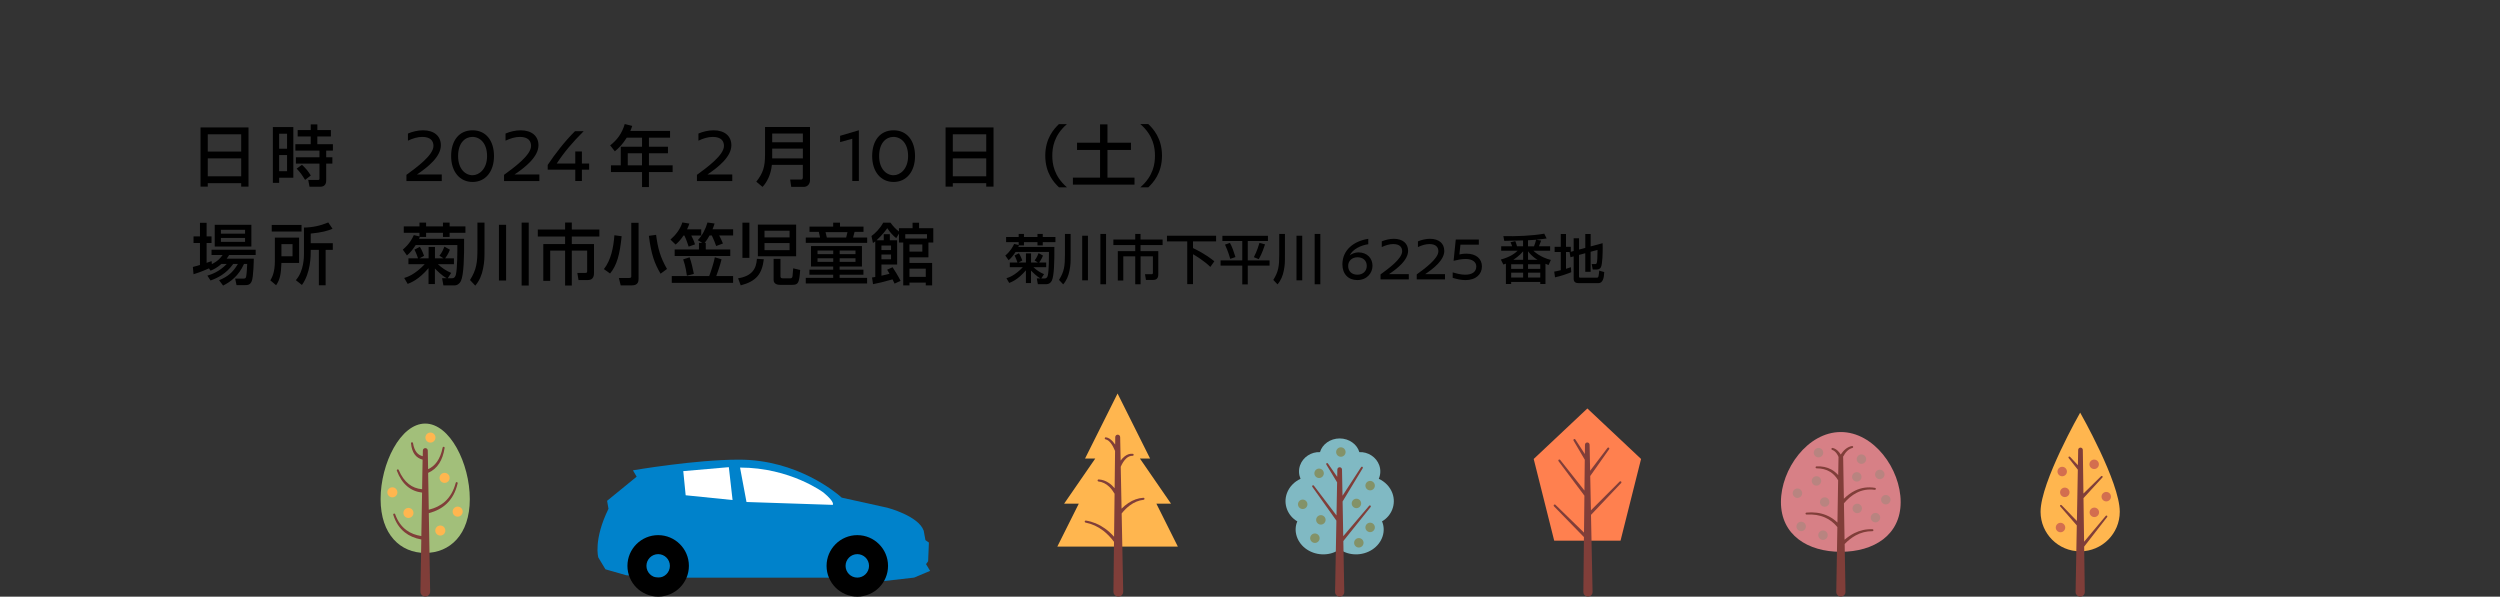<?xml version="1.0" encoding="UTF-8"?>
<svg id="_レイヤー_1" data-name=" レイヤー 1" xmlns="http://www.w3.org/2000/svg" version="1.1" viewBox="0 0 750 179">
  <rect x="0" y="0" width="750" height="179" fill="#333333" stroke="none"/>
  <defs>
    <style>
      .cls-1 {
        fill: #d78086;
      }

      .cls-1, .cls-2, .cls-3, .cls-4, .cls-5, .cls-6, .cls-7, .cls-8, .cls-9, .cls-10, .cls-11, .cls-12 {
        stroke-width: 0px;
      }

      .cls-1, .cls-2, .cls-3, .cls-5, .cls-7, .cls-8, .cls-9, .cls-11, .cls-12 {
        fill-rule: evenodd;
      }

      .cls-2 {
        fill: #803e39;
      }

      .cls-3 {
        fill: #ffb64f;
      }

      .cls-4 {
        fill: #0082cb;
      }

      .cls-5 {
        fill: #80b9c3;
      }

      .cls-6 {
        fill: #000;
      }

      .cls-7 {
        fill: #a2bf7a;
      }

      .cls-8 {
        fill: #b88480;
      }

      .cls-9 {
        fill: #d36e4f;
      }

      .cls-10 {
        fill: #fff;
      }

      .cls-11 {
        fill: #ff804f;
      }

      .cls-12 {
        fill: #839268;
      }
    </style>
  </defs>
  <g>
    <path class="cls-6" d="M60.17,38.23h14.38v17.76h-2.19v-1.04h-10.03v1.04h-2.17v-17.76ZM72.36,40.29h-10.03v5.18h10.03v-5.18ZM72.36,47.51h-10.03v5.38h10.03v-5.38Z"/>
    <path class="cls-6" d="M81.85,38.11h6.15v15.2h-4.25v1.54h-1.89v-16.74ZM83.74,40.13v4.5h2.38v-4.5h-2.38ZM83.74,46.51v4.84h2.38v-4.84h-2.38ZM99.26,40.93h-4.06v2.32h4.67v1.94h-2.01v1.98h1.85v1.92h-1.85v4.9c0,.58,0,2.04-1.83,2.04h-3.17l-.39-2.04h2.94c.14,0,.43-.02.43-.32v-4.58h-7.07v-1.92h7.07v-1.98h-7.23v-1.94h4.61v-2.32h-3.92v-1.92h3.92v-1.7h1.99v1.7h4.06v1.92ZM90.58,49.43c1.28,1.2,1.87,1.94,2.66,3.22l-1.71,1.32c-1.1-1.74-1.36-2.14-2.54-3.38l1.6-1.16Z"/>
    <path class="cls-6" d="M66.45,79.17c-1.5,1.3-2.58,1.74-3.29,2.04l-.47-.7c-2.5,1.1-3.7,1.48-4.63,1.76l-.2-2.18c.45-.1,1.81-.5,2.13-.6v-6.6h-1.93v-1.98h1.93v-4.06h1.99v4.06h1.48v1.98h-1.48v5.96c.89-.28,1-.32,1.5-.52l.08.9c1.85-.92,2.62-1.88,3.23-2.74h-3.33v-1.58h13.24v1.58h-7.96c-.26.42-.39.66-.73,1.1h8.13c0,.22-.08,5.58-.63,6.8-.51,1.14-1.28,1.14-1.89,1.14h-2.66l-.41-1.96h2.58c.59,0,.65-.26.75-.78.16-.82.26-3.16.28-3.62h-.95c-1.63,3.66-4.14,5.44-6.28,6.5l-1.2-1.6c2.64-1.12,4.1-2.28,5.65-4.9h-1.4c-2.17,3.02-4.73,4.22-6.81,4.98l-.96-1.46c1.16-.36,3.58-1.14,5.83-3.52h-1.58ZM64.42,67.45h10.99v6.5h-10.99v-6.5ZM66.27,68.95v1.16h7.25v-1.16h-7.25ZM66.27,71.39v1.18h7.25v-1.18h-7.25Z"/>
    <path class="cls-6" d="M82.46,71.29h7.27v7.6h-5.3c-.12,3.44-.47,5.04-1.6,6.68l-1.73-1.46c.49-.84,1.36-2.32,1.36-5.8v-7.02ZM90.46,69.45h-8.94v-1.96h8.94v1.96ZM84.43,73.23v3.64h3.33v-3.64h-3.33ZM99.76,68.63c-1.46.62-3.21,1.12-6.54,1.44v2.88h6.62v2h-2.15v10.62h-2.03v-10.62h-2.44c.02,1.84-.02,6.92-2.64,10.54l-1.83-1.44c2.44-2.7,2.44-7.06,2.44-7.86v-7.92c2.58-.04,4.9-.54,7.29-1.54l1.28,1.9Z"/>
  </g>
  <g>
    <path class="cls-6" d="M132.26,43.59c0,3.43-3.92,6.57-7.16,8.74h7.43v1.98h-10.6v-1.86c2.97-2.16,8.11-5.89,8.11-8.67,0-1.47-.84-2.71-3.38-2.71-1.34,0-2.85.44-4.28,1.13v-2.14c1.31-.55,2.92-.97,4.53-.97,3.33,0,5.35,1.72,5.35,4.51Z"/>
    <path class="cls-6" d="M148.2,46.82c0,4.69-2.6,7.77-6.43,7.77s-6.43-3.08-6.43-7.77,2.42-7.73,6.43-7.73,6.43,3.1,6.43,7.73ZM137.43,46.82c0,3.89,2.19,5.75,4.34,5.75,1.97,0,4.35-1.86,4.35-5.75s-2.13-5.75-4.41-5.75c-2.1,0-4.28,1.7-4.28,5.75Z"/>
    <path class="cls-6" d="M161.54,43.59c0,3.43-3.92,6.57-7.16,8.74h7.43v1.98h-10.6v-1.86c2.97-2.16,8.11-5.89,8.11-8.67,0-1.47-.84-2.71-3.38-2.71-1.34,0-2.85.44-4.28,1.13v-2.14c1.31-.55,2.92-.97,4.53-.97,3.33,0,5.35,1.72,5.35,4.51Z"/>
    <path class="cls-6" d="M175.09,39.37c-3.23,3.22-5.84,6.25-8.06,9.68h5.55v-3.61h1.99v3.61h2.17v1.86h-2.17v3.4h-1.99v-3.4h-8.27v-1.42c2.04-3.1,5.21-7.22,8.18-10.12h2.6Z"/>
    <path class="cls-6" d="M188.03,41.29c-1.38,2.2-2.5,3.22-3.58,4.1l-1.4-1.78c2.13-1.64,3.6-3.7,4.37-6.4l2.25.56c-.18.5-.31.96-.57,1.5h11.92v2.02h-6.34v2.72h5.71v1.96h-5.71v3.62h7.11v2.02h-7.11v4.5h-2.07v-4.5h-9.32v-2.02h2.94v-5.58h6.38v-2.72h-4.57ZM188.33,45.97v3.62h4.27v-3.62h-4.27Z"/>
    <path class="cls-6" d="M219.41,43.59c0,3.43-3.92,6.57-7.16,8.74h7.43v1.98h-10.6v-1.86c2.97-2.16,8.11-5.89,8.11-8.67,0-1.47-.84-2.71-3.38-2.71-1.34,0-2.85.44-4.28,1.13v-2.14c1.31-.55,2.92-.97,4.53-.97,3.33,0,5.35,1.72,5.35,4.51Z"/>
    <path class="cls-6" d="M240.86,49.47h-9.3c-.31,3.02-1.52,5.24-2.8,6.6l-1.87-1.56c2.01-2.56,2.62-4.42,2.62-8.12v-8.28h13.49v15.96c0,1.2-.83,2-1.87,2h-3.76l-.32-2.2h3.31c.16,0,.49-.1.49-.66v-3.74ZM231.66,42.67h9.2v-2.6h-9.2v2.6ZM231.66,47.51h9.2v-2.92h-9.2v2.92Z"/>
    <path class="cls-6" d="M255.68,54.31v-12.69l-3.65,1.01v-1.89l5.63-1.66v15.22h-1.99Z"/>
    <path class="cls-6" d="M274.51,46.82c0,4.69-2.6,7.77-6.43,7.77s-6.43-3.08-6.43-7.77,2.42-7.73,6.43-7.73,6.43,3.1,6.43,7.73ZM263.74,46.82c0,3.89,2.19,5.75,4.34,5.75,1.97,0,4.35-1.86,4.35-5.75s-2.13-5.75-4.41-5.75c-2.1,0-4.28,1.7-4.28,5.75Z"/>
    <path class="cls-6" d="M283.68,38.23h14.38v17.76h-2.19v-1.04h-10.03v1.04h-2.17v-17.76ZM295.87,40.29h-10.03v5.18h10.03v-5.18ZM295.87,47.51h-10.03v5.38h10.03v-5.38Z"/>
    <path class="cls-6" d="M320.08,37.23c-3.96,3.42-4.39,7.16-4.39,9.48s.43,6.06,4.39,9.48h-2.4c-1.4-1.34-4.1-4.2-4.1-9.48s2.7-8.14,4.1-9.48h2.4Z"/>
    <path class="cls-6" d="M330.03,37.31h2.21v5.5h7.05v2.18h-7.05v8.3h8.11v2.1h-18.48v-2.1h8.15v-8.3h-6.91v-2.18h6.91v-5.5Z"/>
    <path class="cls-6" d="M342.1,56.19c3.96-3.42,4.39-7.16,4.39-9.48s-.43-6.06-4.39-9.48h2.4c1.4,1.34,4.1,4.2,4.1,9.48s-2.7,8.14-4.1,9.48h-2.4Z"/>
    <path class="cls-6" d="M131.38,79.27c1.18,1.1,2.46,1.96,3.98,2.6l-1.04,1.6h1.34c.81,0,1.02-.8,1.1-1.08.45-1.72.45-7.06.45-8.86h-12.51c-.98,1.48-1.67,2.32-2.62,3.1l-1.24-1.74c2.03-1.72,2.86-3.36,3.31-4.36l1.69.4v-1.08h-4.71v-1.92h4.71v-1.14h1.99v1.14h5.06v-1.14h1.99v1.14h4.75v1.92h-4.75v1.24h-1.99v-1.24h-5.06v1.24h-1.91c-.06.2-.12.36-.2.56h13.51c.04,5.4-.08,10.82-.97,12.68-.37.76-1.08,1.3-1.95,1.3h-3.29l-.39-2.16h1.42c-1.34-.62-3.15-2.48-3.58-2.92v4.68h-1.91v-4.78c-2.97,3.48-5.32,4.36-6.26,4.72l-1.04-1.78c.89-.26,3.11-.94,6.15-4.12h-4.88v-1.76h2.88c-.06-.2-.57-1.7-1.08-2.62l1.63-.84c.63.96,1.22,2.58,1.26,2.7l-1.4.76h2.76v-3.42h1.91v3.42h2.56l-1.22-.78c.81-.98,1.36-2.36,1.5-2.74l1.65.92c-.53,1.38-1.3,2.4-1.44,2.6h2.64v1.76h-4.79Z"/>
    <path class="cls-6" d="M143.22,66.79h2.13v7.82c0,2.98,0,3.72-.43,5.98-.35,1.82-1.06,3.62-2.34,5.1l-1.58-1.68c1.97-3.12,2.23-5.28,2.23-9.42v-7.8ZM149.68,67.45h2.15v16.72h-2.15v-16.72ZM156.49,66.79h2.13v18.86h-2.13v-18.86Z"/>
    <path class="cls-6" d="M169.53,66.77h2.01v2.1h8.27v2.08h-8.27v2.26h6.66v8.66c0,.48,0,2.14-1.79,2.14h-2.86l-.35-2.14h2.48c.41,0,.47-.2.47-.6v-6.1h-4.61v10.48h-2.01v-10.48h-4.47v9.08h-2.07v-11.04h6.54v-2.26h-8.19v-2.08h8.19v-2.1Z"/>
    <path class="cls-6" d="M186.49,70.87c-.53,5.48-1.44,8.74-3.47,11.18l-1.85-1.32c2.11-2.66,2.88-6.46,3.15-10.16l2.17.3ZM191.57,66.83v16.8c0,.66-.06,1.98-1.97,1.98h-3.39l-.55-2.22h3.11c.61,0,.61-.26.61-.52v-16.04h2.19ZM198.17,82.11c-1.85-3.14-2.8-5.8-3.51-11.36l2.17-.3c.51,3.96,1.24,6.72,3.27,10.24l-1.93,1.42Z"/>
    <path class="cls-6" d="M205.06,70.65c-1.06,1.6-1.89,2.3-2.38,2.72l-1.54-1.5c1.56-1.34,2.97-3.16,3.56-5.14l2.11.34c-.16.48-.33.98-.69,1.72h4.25v1.86h-2.99c.35.66.83,1.68,1.12,2.66l-1.91.68c-.2-.56-.65-2.06-1.28-3.34h-.26ZM219.93,82.81v2.04h-18.4v-2.04h11.23c.43-1.08,1.4-4,1.69-5.62l2.01.6c-.41,1.8-1.22,4.04-1.58,5.02h5.04ZM210.7,72.87l-1.36-.82c1.38-1.46,2.38-3.4,2.9-5.3l2.13.3c-.14.48-.28.92-.61,1.74h6.18v1.86h-4.18c.33.58.95,1.92,1.12,2.4l-2.03.76c-.18-.58-.91-2.42-1.3-3.16h-.69c-.22.42-.85,1.5-1.48,2.22h.35v1.98h7.35v1.96h-16.68v-1.96h7.29v-1.98h1ZM206.88,77.19c.45,1.18,1.06,3.7,1.28,4.96l-2.09.56c-.08-.54-.37-2.84-1.12-4.9l1.93-.62Z"/>
    <path class="cls-6" d="M229.15,77.77c-.55,4.4-2.21,6.6-6.93,7.84l-.79-2.12c4.1-.66,5.46-2.76,5.65-5.84l2.07.12ZM222.73,77.37v-10.56h2.09v10.56h-2.09ZM227.36,67.39h11.48v9.48h-11.48v-9.48ZM229.35,69.23v1.98h7.52v-1.98h-7.52ZM229.35,72.91v2.12h7.52v-2.12h-7.52ZM234.14,77.65v5.3c0,.4.3.54.61.54h2.38c.55,0,.59-.44.63-.68.04-.36.18-1.92.2-2.32l2.09.52c-.28,3.86-.55,4.44-2.36,4.44h-3.64c-.37,0-1.97,0-1.97-1.5v-6.3h2.07Z"/>
    <path class="cls-6" d="M242.86,67.99h7.09v-1.18h2.05v1.18h7.05v1.58h-2.68c-.14.6-.28,1.16-.45,1.7h4.23v1.6h-18.42v-1.6h4.29c-.06-.24-.32-1.42-.37-1.7h-2.8v-1.58ZM260.15,85.03h-18.42v-1.66h8.23v-.94h-7.13v-1.52h7.13v-.96h-6.66v-6.14h15.28v6.14h-6.7v.96h7.15v1.52h-7.15v.94h8.25v1.66ZM245.26,76.23h4.71v-1.06h-4.71v1.06ZM245.26,78.57h4.71v-1.08h-4.71v1.08ZM253.85,71.27c.1-.36.3-1.16.39-1.64h-6.58c.14.56.26,1.04.39,1.64h5.79ZM251.9,76.23h4.75v-1.06h-4.75v1.06ZM251.9,78.57h4.75v-1.08h-4.75v1.08Z"/>
    <path class="cls-6" d="M268.37,85.09c-.16-.36-.24-.54-.61-1.28-3.23.88-3.88,1.06-5.85,1.44l-.3-2c.57-.08.73-.12.97-.16v-10.68c-.14.1-.26.2-.69.5l-.45-2.1c1.08-.78,2.5-2.14,3.52-4h2.19c.98,1.32,1.46,1.78,2.54,2.64v-1h4.08v-1.64h1.95v1.64h4.27v4.32h-1.46v4.42h-5.69v1.68h6.8v6.74h-1.91v-.82h-4.89v.82h-1.87v-12.84h-1.28v-2.68l-.83,1.36c-.93-.74-1.95-1.88-2.68-3-.39.56-1.38,1.96-3.21,3.62h2.15v-1.82h1.83v1.82h2.19v7.3h-4.71v3.34c.47-.1,1.64-.38,2.42-.58-.35-.64-.47-.84-.71-1.22l1.63-.74c.45.66,1.89,2.98,2.4,4.08l-1.81.84ZM264.43,73.65v1.36h2.88v-1.36h-2.88ZM264.43,76.37v1.4h2.88v-1.4h-2.88ZM278.1,70.25h-6.52v1.32h6.52v-1.32ZM272.84,73.33v2.16h3.86v-2.16h-3.86ZM272.84,80.61v2.46h4.89v-2.46h-4.89Z"/>
    <path class="cls-6" d="M310.03,80.17c.95.88,1.97,1.57,3.18,2.08l-.83,1.28h1.07c.65,0,.82-.64.88-.86.36-1.38.36-5.65.36-7.09h-10.01c-.79,1.18-1.34,1.86-2.1,2.48l-.99-1.39c1.62-1.38,2.28-2.69,2.65-3.49l1.36.32v-.87h-3.77v-1.53h3.77v-.91h1.59v.91h4.05v-.91h1.59v.91h3.8v1.53h-3.8v.99h-1.59v-.99h-4.05v.99h-1.53c-.05.16-.09.29-.16.45h10.81c.03,4.32-.06,8.66-.77,10.14-.3.61-.87,1.04-1.56,1.04h-2.63l-.31-1.73h1.13c-1.07-.5-2.52-1.99-2.87-2.34v3.74h-1.53v-3.82c-2.38,2.79-4.25,3.49-5.01,3.78l-.83-1.42c.71-.21,2.49-.75,4.92-3.3h-3.91v-1.41h2.3c-.05-.16-.46-1.36-.87-2.1l1.31-.67c.5.77.98,2.07,1.01,2.16l-1.12.61h2.21v-2.74h1.53v2.74h2.05l-.98-.62c.65-.78,1.09-1.89,1.2-2.19l1.32.74c-.43,1.1-1.04,1.92-1.15,2.08h2.11v1.41h-3.83Z"/>
    <path class="cls-6" d="M319.49,70.19h1.7v6.26c0,2.38,0,2.98-.35,4.78-.28,1.46-.85,2.9-1.88,4.08l-1.26-1.34c1.58-2.5,1.78-4.22,1.78-7.54v-6.24ZM324.66,70.72h1.72v13.38h-1.72v-13.38ZM330.12,70.19h1.7v15.09h-1.7v-15.09Z"/>
    <path class="cls-6" d="M340.55,70.18h1.61v1.68h6.62v1.66h-6.62v1.81h5.33v6.93c0,.38,0,1.71-1.43,1.71h-2.28l-.28-1.71h1.99c.33,0,.38-.16.38-.48v-4.88h-3.69v8.38h-1.61v-8.38h-3.58v7.26h-1.65v-8.83h5.23v-1.81h-6.56v-1.66h6.56v-1.68Z"/>
    <path class="cls-6" d="M350.08,70.72h14.75v1.7h-6.93v2c3.81,1.84,5.61,3.33,6.4,3.97l-1.2,1.68c-1.89-1.87-4.49-3.39-5.2-3.81v8.98h-1.73v-12.82h-6.08v-1.7Z"/>
    <path class="cls-6" d="M366.72,70.75h13.66v1.55h-6.05v5.82h6.54v1.57h-6.54v5.63h-1.65v-5.63h-6.51v-1.57h6.51v-5.82h-5.96v-1.55ZM368.97,72.86c.63,1.07,1.18,2.67,1.67,4.26l-1.56.54c-.17-.59-.65-2.24-1.58-4.27l1.47-.53ZM379.51,73.31c-.22.69-.87,2.7-1.88,4.45l-1.47-.61c.96-1.81,1.51-3.73,1.67-4.27l1.67.43Z"/>
    <path class="cls-6" d="M383.78,70.19h1.7v6.26c0,2.38,0,2.98-.35,4.78-.28,1.46-.85,2.9-1.88,4.08l-1.26-1.34c1.58-2.5,1.78-4.22,1.78-7.54v-6.24ZM388.95,70.72h1.72v13.38h-1.72v-13.38ZM394.4,70.19h1.7v15.09h-1.7v-15.09Z"/>
    <path class="cls-6" d="M410.49,73.27c-2.14.29-4.67,1.44-5.6,3.38.38-.4,1.62-.94,2.58-.94,2.73,0,4.28,1.82,4.28,4.01s-1.66,4.3-4.57,4.3c-2.64,0-4.46-1.76-4.46-4.71,0-4.32,3.42-6.99,7.76-7.66v1.6ZM404.45,79.78c0,1.49.96,2.63,2.76,2.63,1.65,0,2.82-1.05,2.82-2.65,0-1.71-1.29-2.58-2.76-2.58-1.65,0-2.82,1.05-2.82,2.6Z"/>
    <path class="cls-6" d="M422.43,75.24c0,2.74-3.13,5.26-5.73,6.99h5.94v1.58h-8.48v-1.49c2.37-1.73,6.49-4.71,6.49-6.93,0-1.18-.67-2.17-2.7-2.17-1.07,0-2.28.35-3.42.9v-1.71c1.05-.44,2.34-.77,3.62-.77,2.66,0,4.28,1.38,4.28,3.6Z"/>
    <path class="cls-6" d="M433.29,75.24c0,2.74-3.13,5.26-5.73,6.99h5.94v1.58h-8.48v-1.49c2.37-1.73,6.49-4.71,6.49-6.93,0-1.18-.67-2.17-2.7-2.17-1.07,0-2.28.35-3.43.9v-1.71c1.05-.44,2.34-.77,3.62-.77,2.66,0,4.28,1.38,4.28,3.6Z"/>
    <path class="cls-6" d="M438.13,73.42l-.31,2.92c.4-.09,1.03-.24,2.14-.24,2.88,0,4.62,1.54,4.62,3.83s-1.74,4.1-4.95,4.1c-1.34,0-2.77-.35-3.82-.68v-1.64c1.05.31,2.41.7,3.75.7,2.07,0,3.33-.85,3.33-2.47,0-1.35-1.2-2.25-3.19-2.25-1.25,0-2.61.3-3.62.55l.65-6.39h6.92v1.56h-5.53Z"/>
    <path class="cls-6" d="M465.04,73.89v1.34h-5.01c.28.27,2.02,1.95,5.23,2.75l-.69,1.53c-.38-.16-.65-.27-.93-.38v6.06h-1.56v-.61h-8.73v.61h-1.58v-6.1c-.08.03-.21.08-.76.27l-.76-1.5c2.98-.8,4.41-2.02,5.04-2.64h-4.93v-1.34h3.29c-.16-.5-.32-.82-.49-1.2l1.43-.35c.14.34.3.72.52,1.55h1.81v-1.75c-.9.02-4.84.13-5.64.13l-.27-1.42c3.78.08,8.52-.08,12.27-.74l.71,1.44c-.8.11-1.51.22-3.13.37l1.48.27c-.19.56-.43,1.15-.65,1.7h3.33ZM453.35,80.66h3.59v-1.39h-3.59v1.39ZM453.35,83.25h3.59v-1.44h-3.59v1.44ZM456.94,77.94v-2.55c-1.1,1.33-2.51,2.27-2.95,2.55h2.95ZM460.2,73.89c.24-.56.49-1.36.63-1.97-.71.06-1.62.13-2.43.16v1.81h1.8ZM458.41,77.94h2.85c-1.61-.93-2.47-2.05-2.85-2.56v2.56ZM458.41,80.66h3.67v-1.39h-3.67v1.39ZM458.41,83.25h3.67v-1.44h-3.67v1.44Z"/>
    <path class="cls-6" d="M470.98,75.6h-1.18v5.04c.71-.22,1.01-.32,1.47-.48l.11,1.5c-1.1.45-3.05,1.15-4.87,1.54l-.25-1.71c.5-.1.91-.16,1.97-.43v-5.46h-1.84v-1.55h1.84v-3.84h1.57v3.84h1.45v1.49l.85-.24v-3.82h1.61v3.39l1.88-.5v-4.16h1.61v3.71l3.58-.96c.02.43.03.75.03,1.31,0,1.33-.05,4.86-.52,5.87-.24.53-.74.72-1.31.72h-1.17l-.3-1.63h.98c.57,0,.73,0,.77-4.26l-2.07.56v6.02h-1.61v-5.58l-1.88.51v6.53c0,.3.25.3.44.3h4.84c.33,0,.47-.06.58-.46.11-.37.21-1.55.21-1.65l1.5.42c-.05,1.73-.41,3.33-1.75,3.33h-5.89c-.83,0-1.53-.26-1.53-1.3v-6.74l-.96.27-.27-1.55.11-.03Z"/>
  </g>
  <g>
    <g>
      <polygon class="cls-3" points="328.57 137.57 325.51 137.57 335.27 118.05 345.03 137.57 341.98 137.57 351.31 151.11 346.92 151.11 353.36 163.99 317.19 163.99 323.63 151.11 319.23 151.11 328.57 137.57 328.57 137.57"/>
      <path class="cls-2" d="M334.54,133.35c-.22-.32-.44-.61-.67-.86-.68-.76-1.37-1.2-2.09-1.29-.17-.03-.33.09-.35.26-.03.17.09.33.26.35.57.12,1.09.53,1.58,1.18.45.58.86,1.36,1.25,2.29l-.13,11.2c-.54-.65-1.11-1.18-1.71-1.58-.96-.65-1.98-1.01-3.06-1.07-.17-.02-.32.11-.34.28-.01.17.11.32.28.34,1.17.14,2.24.65,3.2,1.57.58.55,1.11,1.25,1.61,2.1l-.15,12.9c-.87-.97-1.79-1.8-2.76-2.49-1.74-1.24-3.63-2.03-5.68-2.36-.17-.03-.33.08-.36.25-.03.17.08.33.25.36,1.92.38,3.69,1.19,5.29,2.42,1.16.89,2.24,2.01,3.24,3.35l-.17,14.97c0,.81.66,1.46,1.47,1.46.81,0,1.46-.66,1.46-1.47l-.46-23.47c.77-.97,1.59-1.78,2.46-2.42,1.27-.94,2.63-1.51,4.11-1.68.17-.01.29-.16.28-.33-.01-.17-.16-.29-.33-.28-1.61.1-3.12.65-4.54,1.6-.69.46-1.36,1.02-2.01,1.67l-.25-12.58c.48-1.06,1.02-1.92,1.65-2.49.56-.52,1.19-.8,1.91-.79.17.01.31-.12.32-.28.01-.17-.12-.31-.28-.32-.89-.09-1.7.2-2.45.79-.41.32-.8.74-1.18,1.24l-.14-7.03c0-.41-.33-.74-.74-.74-.41,0-.74.33-.74.74l-.02,2.18h0Z"/>
    </g>
    <g>
      <path class="cls-7" d="M127.56,127.07c7.39,0,13.38,11.94,13.38,22.65s-6,16.16-13.38,16.16-13.38-5.45-13.38-16.16,6-22.65,13.38-22.65h0Z"/>
      <path class="cls-3" d="M133.38,141.85c.83,0,1.51.68,1.51,1.51s-.68,1.51-1.51,1.51-1.51-.68-1.51-1.51.68-1.51,1.51-1.51h0ZM137.3,151.98c-.83,0-1.51.68-1.51,1.51s.68,1.51,1.51,1.51,1.51-.68,1.51-1.51-.68-1.51-1.51-1.51h0ZM132.09,157.65c-.83,0-1.51.68-1.51,1.51s.68,1.51,1.51,1.51,1.51-.68,1.51-1.51-.68-1.51-1.51-1.51h0ZM122.53,152.37c-.83,0-1.51.68-1.51,1.51s.68,1.51,1.51,1.51,1.51-.68,1.51-1.51-.68-1.51-1.51-1.51h0ZM117.71,146.19c-.83,0-1.51.68-1.51,1.51s.68,1.51,1.51,1.51,1.51-.68,1.51-1.51-.68-1.51-1.51-1.51h0ZM129.13,129.76c-.83,0-1.51.68-1.51,1.51s.68,1.51,1.51,1.51,1.51-.68,1.51-1.51-.68-1.51-1.51-1.51h0Z"/>
      <path class="cls-2" d="M126.78,137.9l-.15,8.87c-1.52-.14-2.86-.64-4-1.55-1.22-.96-2.23-2.36-3.01-4.22-.06-.15-.24-.23-.39-.17-.15.06-.23.24-.17.39.76,2.02,1.79,3.55,3.05,4.63,1.27,1.09,2.77,1.72,4.51,1.93l-.22,13.04c-1.75-.28-3.24-.86-4.47-1.77-1.52-1.12-2.65-2.71-3.38-4.78-.05-.16-.22-.24-.38-.19-.16.05-.24.22-.19.38.71,2.25,1.86,3.99,3.45,5.25,1.34,1.06,3,1.77,4.96,2.14l-.27,15.65c0,.81.66,1.46,1.46,1.46s1.46-.66,1.46-1.46l-.4-23.55c2.14-.56,3.96-1.5,5.4-2.88,1.54-1.48,2.66-3.47,3.25-6.07.04-.16-.06-.32-.22-.36-.16-.04-.32.06-.36.22-.63,2.42-1.73,4.26-3.22,5.61-1.32,1.19-2.96,1.98-4.86,2.44l-.19-11.05c1.35-.6,2.48-1.52,3.34-2.87.76-1.19,1.31-2.7,1.6-4.6.03-.16-.08-.32-.24-.35-.16-.03-.32.08-.35.24-.36,1.77-.93,3.17-1.69,4.25-.72,1.02-1.62,1.75-2.67,2.22l-.1-5.58c0-.41-.33-.74-.74-.74s-.74.33-.74.74l-.03,1.69c-.7-.17-1.32-.5-1.8-1.09-.53-.65-.91-1.56-1.12-2.83-.02-.16-.17-.28-.34-.26-.16.02-.28.17-.26.34.13,1.44.52,2.49,1.06,3.26.62.87,1.45,1.37,2.44,1.62h0Z"/>
    </g>
    <g>
      <path class="cls-4" d="M182.54,152.62l-.13-.77-.28-1.61,8.87-7.24-1.12-1.9s18.56-3.21,31.83-3.21c17.48,0,29.24,10,30.66,11.27.1.09.15.13.15.13l13.7,3.03s9.33,2.43,10.89,6.88l.52,2.83,1.04.74-.23,5.6-.63.87,1.22,2.02-4.79,2.02-9.38,1.07-12.85-1.05h-53.96s-10.2-.73-10.2-.73l-6.22-1.78-2.14-3.56s-1.53-5.22,3.06-14.61Z"/>
      <path class="cls-10" d="M247.07,147.78s-9.96-7.51-25.06-7.51l1.94,10.33,25.87.86s.82-.71-2.75-3.68Z"/>
      <polygon class="cls-10" points="218.65 140.15 219.77 150.01 205.7 148.58 204.98 141.34 218.65 140.15"/>
      <path class="cls-6" d="M247.97,169.76c0-5.08,4.13-9.22,9.22-9.22,5.08,0,9.22,4.13,9.22,9.22s-4.13,9.22-9.22,9.22c-5.08,0-9.22-4.13-9.22-9.22ZM253.67,169.76c0,1.94,1.58,3.52,3.52,3.52,1.94,0,3.52-1.58,3.52-3.52,0-1.94-1.58-3.52-3.52-3.52-1.94,0-3.52,1.58-3.52,3.52Z"/>
      <path class="cls-6" d="M188.23,169.76c0-5.08,4.13-9.22,9.22-9.22,5.08,0,9.22,4.13,9.22,9.22,0,5.08-4.13,9.22-9.22,9.22-5.08,0-9.22-4.13-9.22-9.22ZM193.93,169.76c0,1.94,1.58,3.52,3.52,3.52,1.94,0,3.52-1.58,3.52-3.52,0-1.94-1.58-3.52-3.52-3.52-1.94,0-3.52,1.58-3.52,3.52Z"/>
    </g>
    <g>
      <polygon class="cls-11" points="476.21 122.54 492.32 137.69 486.16 162.2 466.26 162.2 460.11 137.69 476.21 122.54 476.21 122.54"/>
      <path class="cls-2" d="M475.43,137.98l-.1,9.18-7.27-9.19c-.11-.14-.31-.16-.44-.06-.14.11-.16.31-.06.44l7.76,10.35-.12,11.08-8.56-8.34c-.12-.12-.32-.12-.45,0-.12.12-.12.32,0,.45l8.99,9.23-.17,16.48c0,.76.62,1.38,1.39,1.37.76,0,1.38-.63,1.37-1.39l-.47-23.12,9.04-9.54c.12-.13.12-.33,0-.45-.13-.12-.33-.12-.45,0l-8.61,8.63-.21-10.3,5.67-8.04c.1-.14.07-.34-.07-.44-.14-.1-.34-.07-.44.07l-5.19,6.84-.16-7.8c0-.38-.32-.7-.7-.69-.38,0-.7.32-.69.7l-.03,2.78-2.85-4.37c-.09-.15-.29-.19-.44-.1-.15.09-.19.29-.1.44l3.38,5.76h0Z"/>
    </g>
    <g>
      <path class="cls-5" d="M390.16,143.64c-.53-1.22-.63-2.65-.15-4.02.87-2.51,3.42-4.12,5.99-3.98.65-2.33,3.07-4.11,5.9-4.11s5.25,1.77,5.9,4.11c2.57-.14,5.12,1.47,5.99,3.98.47,1.37.38,2.79-.15,4.02,1.86.86,3.39,2.4,4.1,4.37,1.16,3.24-.24,6.73-3.13,8.4,1.25,2.89.12,6.46-2.92,8.46-3.04,2-7.14,1.87-9.79-.1-2.65,1.97-6.75,2.1-9.79.1-3.04-2-4.17-5.57-2.92-8.46-2.89-1.68-4.29-5.16-3.13-8.4.71-1.97,2.24-3.51,4.1-4.37h0Z"/>
      <path class="cls-12" d="M402.26,134.19c.78,0,1.42.64,1.42,1.42s-.64,1.42-1.42,1.42-1.42-.64-1.42-1.42.64-1.42,1.42-1.42h0ZM411.04,144.27c-.78,0-1.42.64-1.42,1.42s.64,1.42,1.42,1.42,1.42-.64,1.42-1.42-.64-1.42-1.42-1.42h0ZM406.93,149.61c-.78,0-1.42.64-1.42,1.42s.64,1.42,1.42,1.42,1.42-.64,1.42-1.42-.64-1.42-1.42-1.42h0ZM395.73,140.57c-.78,0-1.42.64-1.42,1.42s.64,1.42,1.42,1.42,1.42-.64,1.42-1.42-.64-1.42-1.42-1.42h0ZM390.81,149.87c-.78,0-1.42.64-1.42,1.42s.64,1.42,1.42,1.42,1.42-.64,1.42-1.42-.64-1.42-1.42-1.42h0ZM396.26,154.54c-.78,0-1.42.64-1.42,1.42s.64,1.42,1.42,1.42,1.42-.64,1.42-1.42-.64-1.42-1.42-1.42h0ZM394.47,160.04c-.78,0-1.42.64-1.42,1.42s.64,1.42,1.42,1.42,1.42-.64,1.42-1.42-.64-1.42-1.42-1.42h0ZM407.65,161.42c-.78,0-1.42.64-1.42,1.42s.64,1.42,1.42,1.42,1.42-.64,1.42-1.42-.64-1.42-1.42-1.42h0ZM411.04,156.8c-.78,0-1.42.64-1.42,1.42s.64,1.42,1.42,1.42,1.42-.64,1.42-1.42-.64-1.42-1.42-1.42h0Z"/>
      <path class="cls-2" d="M401.13,144.7l-.18,9.94-6.78-8.94c-.1-.13-.28-.16-.41-.06-.13.1-.16.28-.06.41l7.22,10.14-.4,21.41c0,.76.62,1.38,1.38,1.38s1.38-.62,1.38-1.38l-.28-15.29,8.19-10.21c.1-.12.09-.31-.04-.41-.12-.1-.31-.09-.41.04l-7.77,9.13-.19-10.42,6.04-9.99c.09-.14.04-.32-.09-.4-.14-.09-.32-.04-.4.09l-5.58,8.59-.15-7.86c0-.38-.31-.7-.7-.7s-.7.31-.7.7l-.04,2.19-2.78-4.01c-.09-.14-.27-.17-.4-.09-.14.09-.17.27-.09.4l3.23,5.33h0Z"/>
    </g>
    <g>
      <path class="cls-1" d="M552.24,129.61c9.91,0,17.96,11.08,17.96,21s-8.05,14.93-17.96,14.93-17.96-5.02-17.96-14.93,8.05-21,17.96-21h0Z"/>
      <path class="cls-8" d="M545.55,134.38c.78,0,1.42.64,1.42,1.42s-.64,1.42-1.42,1.42-1.42-.64-1.42-1.42.64-1.42,1.42-1.42h0ZM558.43,136.32c-.78,0-1.42.64-1.42,1.42s.64,1.42,1.42,1.42,1.42-.64,1.42-1.42-.64-1.42-1.42-1.42h0ZM557.04,141.64c-.78,0-1.42.64-1.42,1.42s.64,1.42,1.42,1.42,1.42-.64,1.42-1.42-.64-1.42-1.42-1.42h0ZM563.94,140.91c-.78,0-1.42.64-1.42,1.42s.64,1.42,1.42,1.42,1.42-.64,1.42-1.42-.64-1.42-1.42-1.42h0ZM565.74,148.49c-.78,0-1.42.64-1.42,1.42s.64,1.42,1.42,1.42,1.42-.64,1.42-1.42-.64-1.42-1.42-1.42h0ZM562.64,153.87c-.78,0-1.42.64-1.42,1.42s.64,1.42,1.42,1.42,1.42-.64,1.42-1.42-.64-1.42-1.42-1.42h0ZM557.17,151.11c-.78,0-1.42.64-1.42,1.42s.64,1.42,1.42,1.42,1.42-.64,1.42-1.42-.64-1.42-1.42-1.42h0ZM547.4,149.19c-.78,0-1.42.64-1.42,1.42s.64,1.42,1.42,1.42,1.42-.64,1.42-1.42-.64-1.42-1.42-1.42h0ZM544.94,142.86c-.78,0-1.42.64-1.42,1.42s.64,1.42,1.42,1.42,1.42-.64,1.42-1.42-.64-1.42-1.42-1.42h0ZM539.23,146.54c-.78,0-1.42.64-1.42,1.42s.64,1.42,1.42,1.42,1.42-.64,1.42-1.42-.64-1.42-1.42-1.42h0ZM540.35,156.51c-.78,0-1.42.64-1.42,1.42s.64,1.42,1.42,1.42,1.42-.64,1.42-1.42-.64-1.42-1.42-1.42h0ZM546.9,159.13c-.78,0-1.42.64-1.42,1.42s.64,1.42,1.42,1.42,1.42-.64,1.42-1.42-.64-1.42-1.42-1.42h0Z"/>
      <path class="cls-2" d="M552.22,136.36c-.29-.47-.6-.86-.95-1.18-.44-.4-.92-.67-1.46-.79-.16-.05-.32.04-.37.2-.05.16.04.32.2.37.51.18.94.53,1.31,1.02.24.32.44.69.62,1.13h0c-.01.06-.02.12-.02.18l-.09,5.24c-.61-.7-1.29-1.26-2.04-1.67-1.3-.72-2.79-1.02-4.46-.95-.16,0-.29.14-.29.3,0,.16.14.29.3.29,1.54,0,2.89.33,4.05,1.04.95.58,1.76,1.43,2.42,2.54l-.21,12.68c-1.02-.99-2.16-1.73-3.42-2.23-1.75-.7-3.71-.95-5.88-.75-.16.01-.29.15-.27.32.01.16.15.29.32.27,2.06-.12,3.9.17,5.53.89,1.41.62,2.64,1.57,3.7,2.87l-.33,19.46c0,.76.62,1.38,1.38,1.38s1.38-.62,1.38-1.38l-.24-14.39c1.03-1.06,2.12-1.92,3.28-2.56,1.55-.85,3.23-1.29,5.05-1.28.16,0,.3-.13.3-.29,0-.16-.13-.3-.29-.3-1.94-.08-3.74.33-5.43,1.17-1.02.51-2,1.18-2.94,1.99l-.19-10.94c1.16-1.37,2.39-2.4,3.7-3.09,1.72-.91,3.57-1.22,5.54-.95.16.03.31-.09.34-.25.03-.16-.09-.31-.25-.34-2.11-.36-4.1-.08-5.99.83-1.16.56-2.28,1.38-3.36,2.44l-.21-12.35c0-.09-.02-.17-.04-.24.37-.72.79-1.31,1.27-1.77.46-.43.97-.73,1.54-.88.16-.03.26-.19.23-.35-.03-.16-.19-.26-.35-.23-.7.12-1.33.43-1.91.89-.53.42-1.01.98-1.46,1.65h0Z"/>
    </g>
    <g>
      <path class="cls-3" d="M624.05,123.79s-11.88,20.81-11.88,29.73c0,6.56,5.32,11.88,11.88,11.88s11.88-5.32,11.88-11.88c0-8.92-11.88-29.73-11.88-29.73h0Z"/>
      <path class="cls-9" d="M618.15,156.84c.78,0,1.42.64,1.42,1.42s-.64,1.42-1.42,1.42-1.42-.64-1.42-1.42.64-1.42,1.42-1.42h0ZM619.44,146.28c-.78,0-1.42.64-1.42,1.42s.64,1.42,1.42,1.42,1.42-.64,1.42-1.42-.64-1.42-1.42-1.42h0ZM618.66,140.04c-.78,0-1.42.64-1.42,1.42s.64,1.42,1.42,1.42,1.42-.64,1.42-1.42-.64-1.42-1.42-1.42h0ZM628.25,137.87c-.78,0-1.42.64-1.42,1.42s.64,1.42,1.42,1.42,1.42-.64,1.42-1.42-.64-1.42-1.42-1.42h0ZM631.88,147.58c-.78,0-1.42.64-1.42,1.42s.64,1.42,1.42,1.42,1.42-.64,1.42-1.42-.64-1.42-1.42-1.42h0ZM628.3,152.28c-.78,0-1.42.64-1.42,1.42s.64,1.42,1.42,1.42,1.42-.64,1.42-1.42-.64-1.42-1.42-1.42h0Z"/>
      <path class="cls-2" d="M623.37,139.56l-2.36-2.52c-.1-.11-.27-.13-.39-.03-.11.1-.13.27-.03.39l2.76,3.51-.28,15.39-4.59-4.75c-.1-.11-.28-.12-.39-.02-.11.1-.12.28-.02.39l4.97,5.71-.36,19.97c0,.76.62,1.38,1.38,1.38.76,0,1.38-.61,1.38-1.38l-.19-13.62,6.9-8.88c.09-.12.08-.29-.04-.38-.12-.09-.29-.08-.38.04l-6.5,7.76-.18-13.09,5.68-6.19c.11-.11.1-.28,0-.39-.11-.1-.28-.1-.39,0l-5.31,5.22-.18-13.09c0-.38-.31-.7-.7-.7-.38,0-.7.31-.7.7l-.08,4.57h0Z"/>
    </g>
  </g>
</svg>